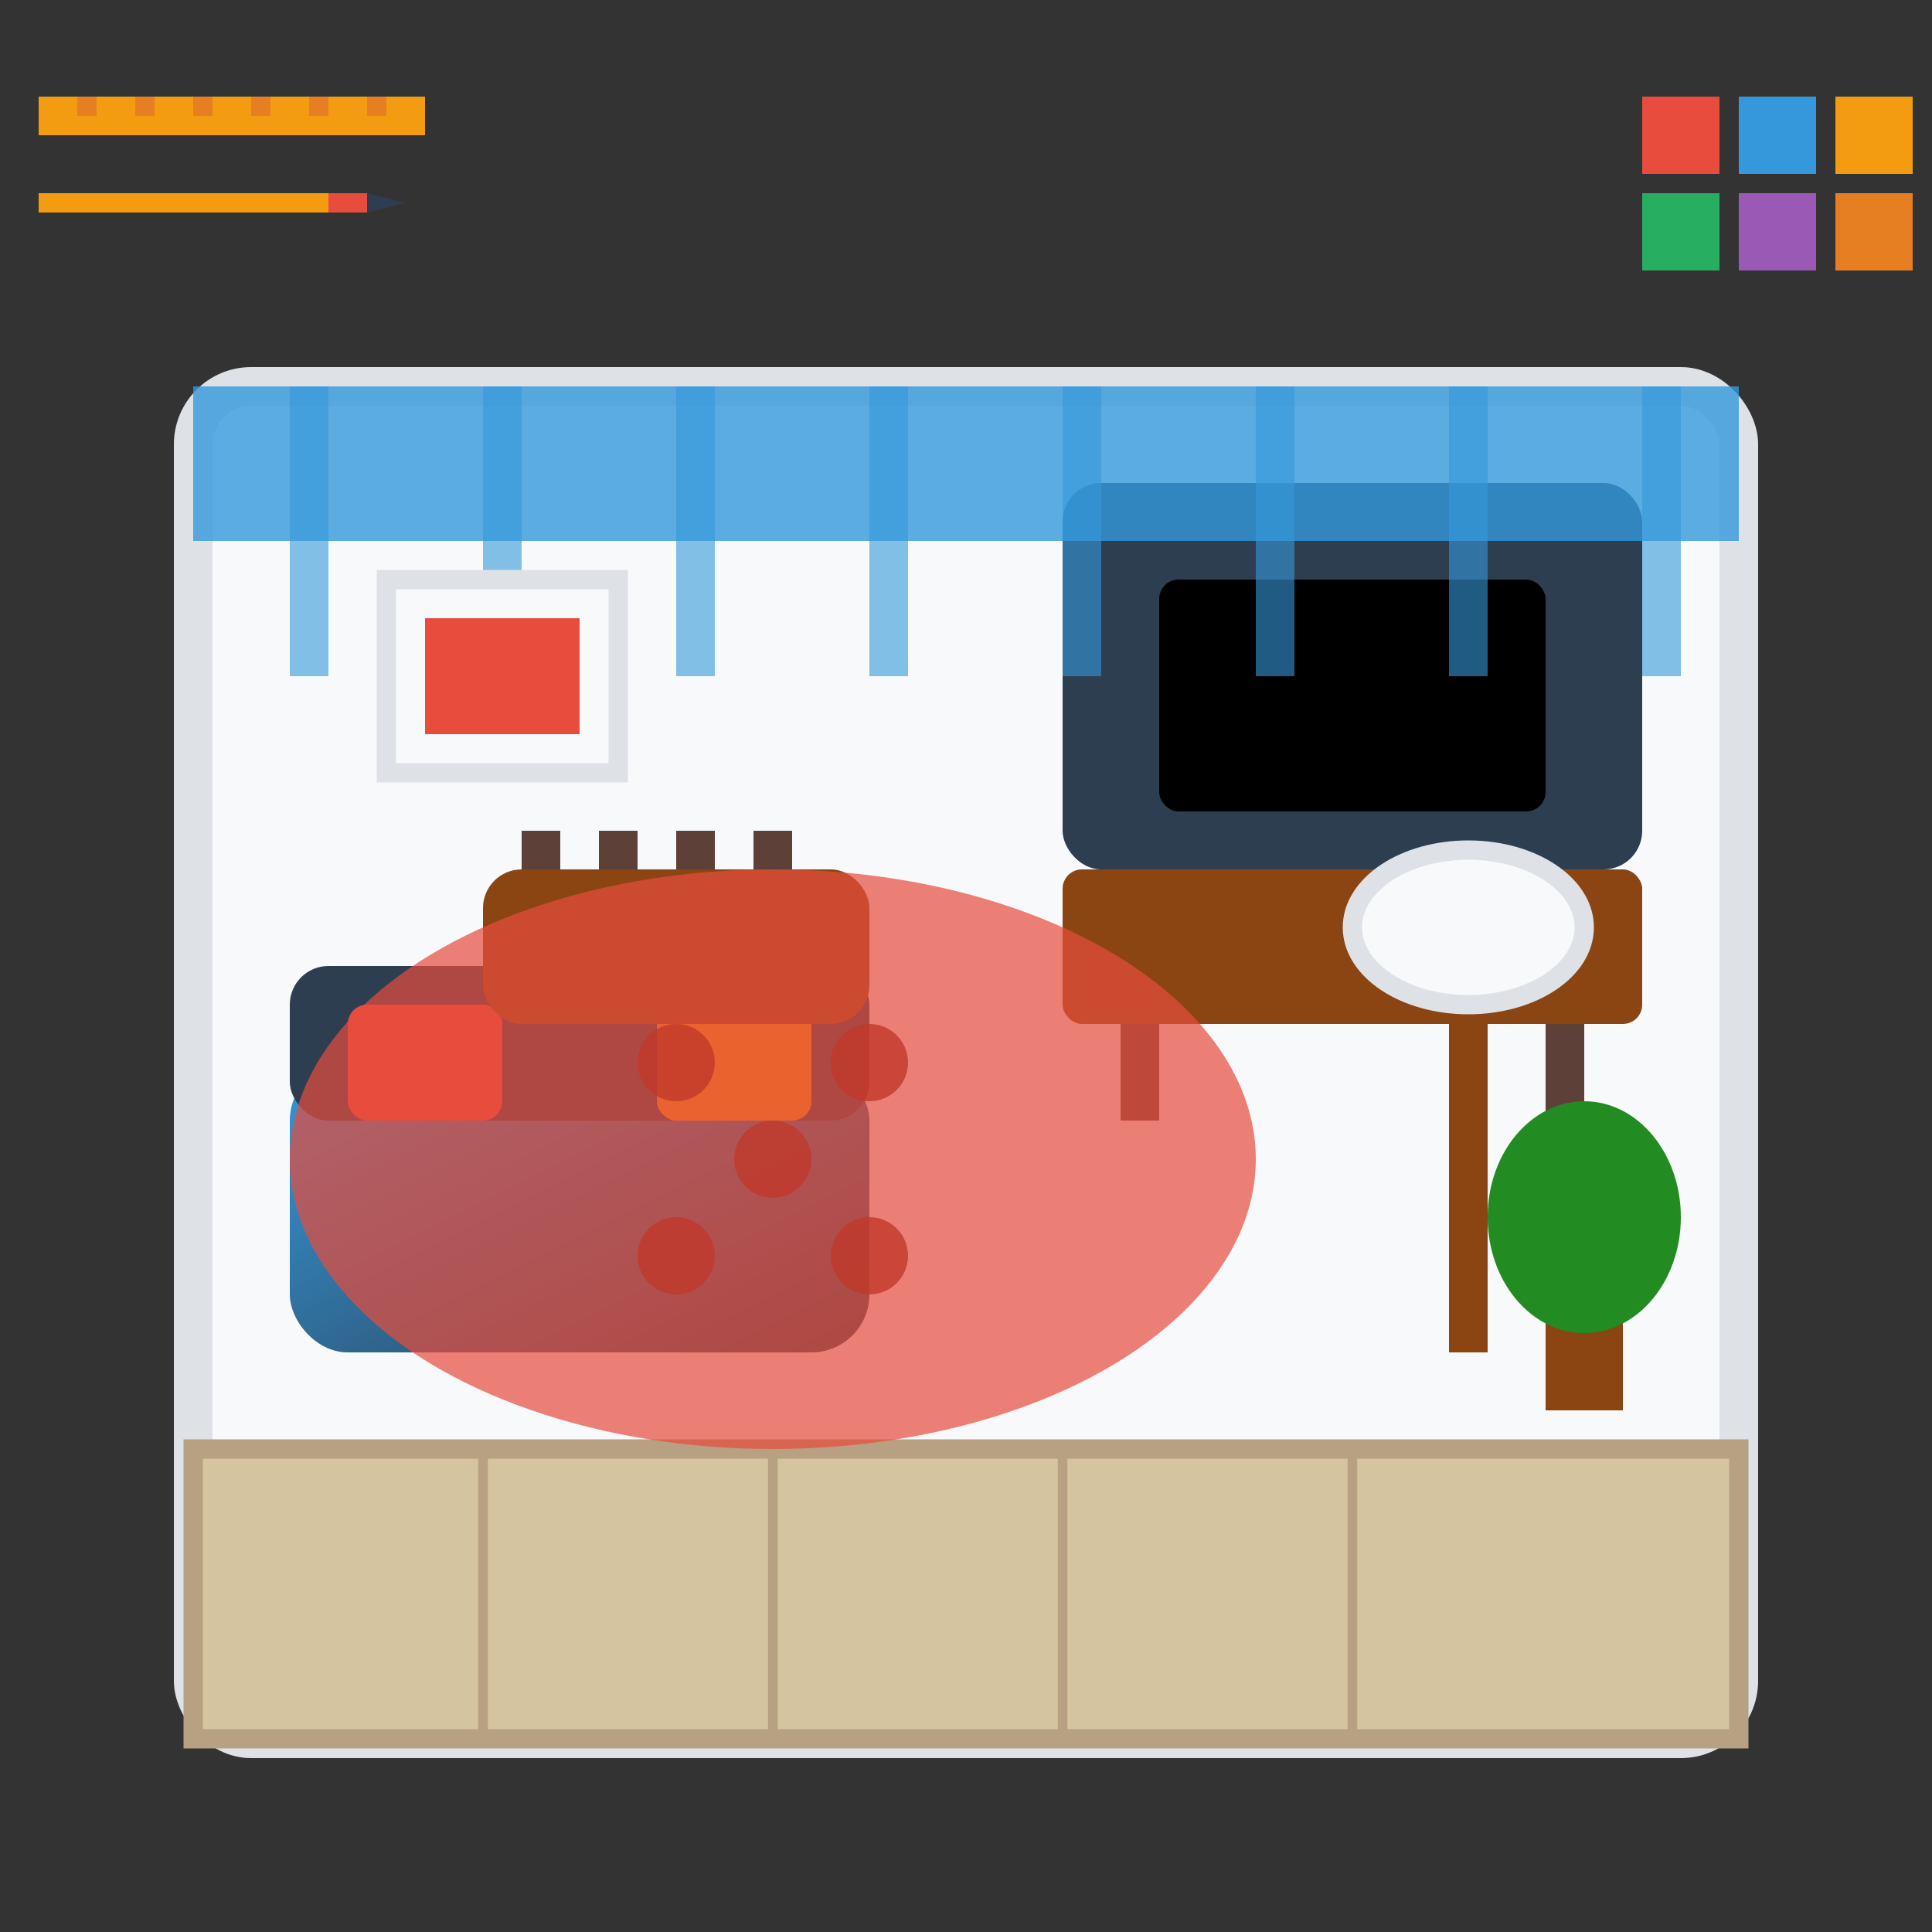 <svg width="100" height="100" viewBox="0 0 100 100" xmlns="http://www.w3.org/2000/svg">
  <rect x="0" y="0" width="100" height="100" fill="#333333" stroke="none"/>
  <defs>
    <linearGradient id="interiorGradient" x1="0%" y1="0%" x2="100%" y2="100%">
      <stop offset="0%" style="stop-color:#3498db;stop-opacity:1" />
      <stop offset="100%" style="stop-color:#2c3e50;stop-opacity:1" />
    </linearGradient>
  </defs>
  
  <!-- Room outline -->
  <rect x="10" y="20" width="80" height="70" fill="#f8f9fa" stroke="#dee2e6" stroke-width="2" rx="3"/>
  
  <!-- Floor -->
  <rect x="10" y="75" width="80" height="15" fill="#d4c5a0" stroke="#b8a082" stroke-width="1"/>
  
  <!-- Floor tiles -->
  <line x1="25" y1="75" x2="25" y2="90" stroke="#b8a082" stroke-width="0.5"/>
  <line x1="40" y1="75" x2="40" y2="90" stroke="#b8a082" stroke-width="0.5"/>
  <line x1="55" y1="75" x2="55" y2="90" stroke="#b8a082" stroke-width="0.5"/>
  <line x1="70" y1="75" x2="70" y2="90" stroke="#b8a082" stroke-width="0.5"/>
  
  <!-- Sofa -->
  <rect x="15" y="55" width="30" height="15" fill="url(#interiorGradient)" rx="3"/>
  <rect x="15" y="50" width="30" height="8" fill="#2c3e50" rx="2"/>
  
  <!-- Sofa pillows -->
  <rect x="18" y="52" width="8" height="6" fill="#e74c3c" rx="1"/>
  <rect x="34" y="52" width="8" height="6" fill="#f39c12" rx="1"/>
  
  <!-- Coffee table -->
  <rect x="25" y="45" width="20" height="8" fill="#8B4513" rx="2"/>
  <rect x="27" y="43" width="2" height="2" fill="#5d4037"/>
  <rect x="31" y="43" width="2" height="2" fill="#5d4037"/>
  <rect x="35" y="43" width="2" height="2" fill="#5d4037"/>
  <rect x="39" y="43" width="2" height="2" fill="#5d4037"/>
  
  <!-- TV/Entertainment center -->
  <rect x="55" y="25" width="30" height="20" fill="#2c3e50" rx="2"/>
  <rect x="60" y="30" width="20" height="12" fill="#000000" rx="1"/>
  <rect x="55" y="45" width="30" height="8" fill="#8B4513" rx="1"/>
  
  <!-- TV stand legs -->
  <rect x="58" y="53" width="2" height="5" fill="#5d4037"/>
  <rect x="80" y="53" width="2" height="5" fill="#5d4037"/>
  
  <!-- Lamp -->
  <rect x="75" y="50" width="2" height="20" fill="#8B4513"/>
  <ellipse cx="76" cy="48" rx="6" ry="4" fill="#f8f9fa" stroke="#dee2e6" stroke-width="1"/>
  
  <!-- Carpet -->
  <ellipse cx="40" cy="60" rx="25" ry="15" fill="#e74c3c" opacity="0.7"/>
  
  <!-- Carpet pattern -->
  <circle cx="35" cy="55" r="2" fill="#c0392b" opacity="0.8"/>
  <circle cx="45" cy="55" r="2" fill="#c0392b" opacity="0.8"/>
  <circle cx="35" cy="65" r="2" fill="#c0392b" opacity="0.8"/>
  <circle cx="45" cy="65" r="2" fill="#c0392b" opacity="0.8"/>
  <circle cx="40" cy="60" r="2" fill="#c0392b" opacity="0.8"/>
  
  <!-- Curtains -->
  <rect x="10" y="20" width="80" height="8" fill="#3498db" opacity="0.8"/>
  <rect x="15" y="20" width="2" height="15" fill="#3498db" opacity="0.6"/>
  <rect x="25" y="20" width="2" height="15" fill="#3498db" opacity="0.6"/>
  <rect x="35" y="20" width="2" height="15" fill="#3498db" opacity="0.6"/>
  <rect x="45" y="20" width="2" height="15" fill="#3498db" opacity="0.6"/>
  <rect x="55" y="20" width="2" height="15" fill="#3498db" opacity="0.6"/>
  <rect x="65" y="20" width="2" height="15" fill="#3498db" opacity="0.6"/>
  <rect x="75" y="20" width="2" height="15" fill="#3498db" opacity="0.6"/>
  <rect x="85" y="20" width="2" height="15" fill="#3498db" opacity="0.6"/>
  
  <!-- Wall art -->
  <rect x="20" y="30" width="12" height="10" fill="#f8f9fa" stroke="#dee2e6" stroke-width="1"/>
  <rect x="22" y="32" width="8" height="6" fill="#e74c3c"/>
  
  <!-- Plant -->
  <rect x="80" y="65" width="4" height="8" fill="#8B4513"/>
  <ellipse cx="82" cy="63" rx="5" ry="6" fill="#228B22"/>
  
  <!-- Design tools -->
  <g transform="translate(2, 5)">
    <!-- Ruler -->
    <rect x="0" y="0" width="20" height="2" fill="#f39c12"/>
    <rect x="2" y="0" width="1" height="1" fill="#e67e22"/>
    <rect x="5" y="0" width="1" height="1" fill="#e67e22"/>
    <rect x="8" y="0" width="1" height="1" fill="#e67e22"/>
    <rect x="11" y="0" width="1" height="1" fill="#e67e22"/>
    <rect x="14" y="0" width="1" height="1" fill="#e67e22"/>
    <rect x="17" y="0" width="1" height="1" fill="#e67e22"/>
    
    <!-- Pencil -->
    <rect x="0" y="5" width="15" height="1" fill="#f39c12"/>
    <rect x="15" y="5" width="2" height="1" fill="#e74c3c"/>
    <polygon points="17,5 19,5.5 17,6" fill="#2c3e50"/>
  </g>
  
  <!-- Color swatches -->
  <g transform="translate(85, 5)">
    <rect x="0" y="0" width="4" height="4" fill="#e74c3c"/>
    <rect x="5" y="0" width="4" height="4" fill="#3498db"/>
    <rect x="10" y="0" width="4" height="4" fill="#f39c12"/>
    <rect x="0" y="5" width="4" height="4" fill="#27ae60"/>
    <rect x="5" y="5" width="4" height="4" fill="#9b59b6"/>
    <rect x="10" y="5" width="4" height="4" fill="#e67e22"/>
  </g>
</svg>
